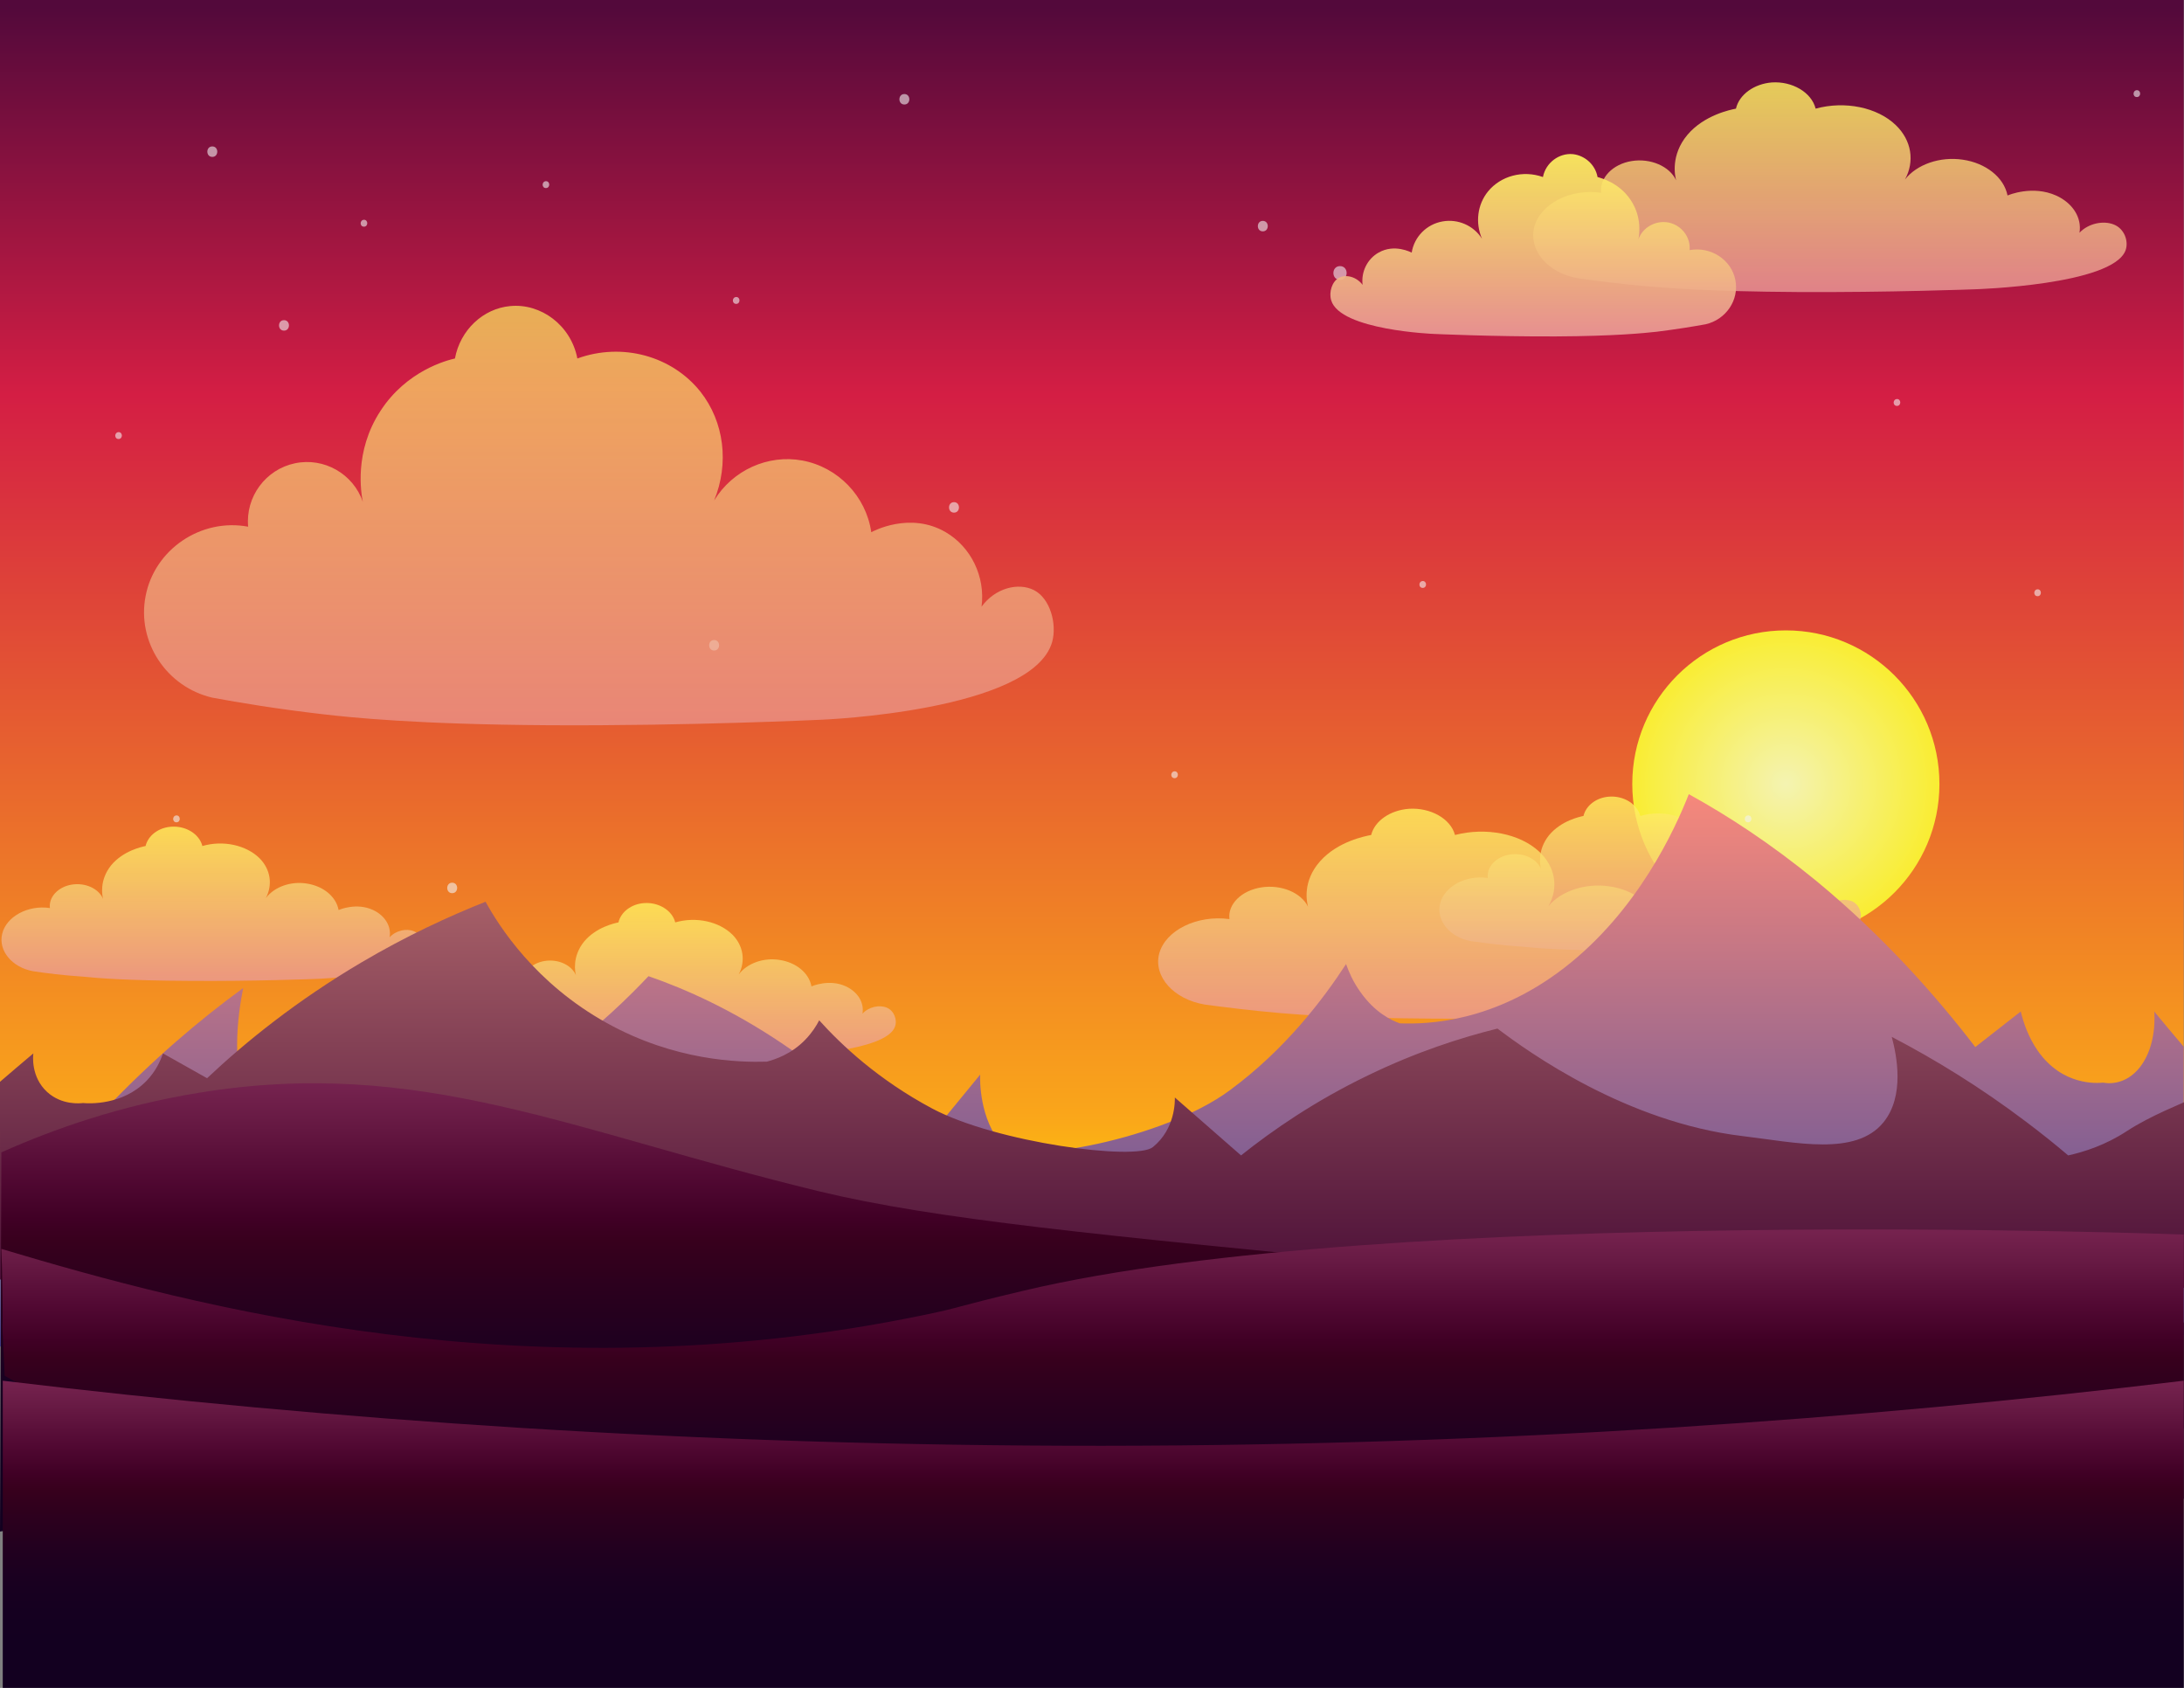 <?xml version="1.0" encoding="UTF-8"?>
<svg width="792.1" height="612.1" enable-background="new 0 0 792 612" version="1.1" viewBox="0 0 792.1 612.1" xmlns="http://www.w3.org/2000/svg">
 <rect x="0" y="0" width="792.1" height="612.1" fill="#808080" stroke="none"/>
 <style type="text/css">.st0{fill:url(#t);}
	.st1{opacity:0.59;}
	.st2{fill:#F1F2F2;}
	.st3{fill:url(#u);}
	.st4{opacity:0.68;fill:url(#v);}
	.st5{opacity:0.82;fill:url(#w);}
	.st6{opacity:0.92;fill:url(#x);}
	.st7{opacity:0.79;fill:url(#y);}
	.st8{opacity:0.79;fill:url(#z);}
	.st9{opacity:0.79;fill:url(#aa);}
	.st10{opacity:0.79;fill:url(#ab);}
	.st11{fill:url(#o);}
	.st12{fill:url(#p);}
	.st13{fill:url(#q);}
	.st14{fill:url(#r);}
	.st15{fill:url(#s);}
	.st16{fill:url(#SVGID_15_);}
	.st17{fill:url(#SVGID_16_);}
	.st18{opacity:0.68;fill:url(#SVGID_17_);}
	.st19{opacity:0.82;fill:url(#SVGID_18_);}
	.st20{opacity:0.92;fill:url(#SVGID_19_);}
	.st21{opacity:0.79;fill:url(#SVGID_20_);}
	.st22{opacity:0.79;fill:url(#SVGID_21_);}
	.st23{opacity:0.79;fill:url(#SVGID_22_);}
	.st24{opacity:0.79;fill:url(#SVGID_23_);}
	.st25{fill:url(#SVGID_24_);}
	.st26{fill:url(#SVGID_25_);}
	.st27{fill:url(#SVGID_26_);}
	.st28{fill:url(#SVGID_27_);}
	.st29{fill:url(#SVGID_28_);}
	.st30{fill:url(#SVGID_29_);}
	.st31{fill:url(#SVGID_30_);}
	.st32{opacity:0.68;fill:url(#SVGID_31_);}
	.st33{opacity:0.82;fill:url(#SVGID_32_);}
	.st34{opacity:0.92;fill:url(#SVGID_33_);}
	.st35{opacity:0.79;fill:url(#SVGID_34_);}
	.st36{opacity:0.79;fill:url(#SVGID_35_);}
	.st37{opacity:0.79;fill:url(#SVGID_36_);}
	.st38{opacity:0.79;fill:url(#SVGID_37_);}
	.st39{fill:url(#SVGID_38_);}
	.st40{fill:url(#SVGID_39_);}
	.st41{fill:url(#SVGID_40_);}
	.st42{fill:url(#SVGID_41_);}
	.st43{fill:url(#SVGID_42_);}
	.st44{fill:url(#SVGID_43_);}
	.st45{fill:url(#SVGID_44_);}
	.st46{opacity:0.68;fill:url(#SVGID_45_);}
	.st47{opacity:0.82;fill:url(#SVGID_46_);}
	.st48{opacity:0.92;fill:url(#SVGID_47_);}
	.st49{opacity:0.79;fill:url(#SVGID_48_);}
	.st50{opacity:0.79;fill:url(#SVGID_49_);}
	.st51{opacity:0.79;fill:url(#SVGID_50_);}
	.st52{opacity:0.79;fill:url(#SVGID_51_);}
	.st53{fill:url(#SVGID_52_);}
	.st54{fill:url(#SVGID_53_);}
	.st55{fill:url(#SVGID_54_);}
	.st56{fill:url(#SVGID_55_);}
	.st57{fill:url(#SVGID_56_);}
	.st58{fill:url(#SVGID_57_);}
	.st59{fill:url(#SVGID_58_);}
	.st60{opacity:0.68;fill:url(#SVGID_59_);}
	.st61{opacity:0.82;fill:url(#SVGID_60_);}
	.st62{opacity:0.92;fill:url(#SVGID_61_);}
	.st63{opacity:0.79;fill:url(#SVGID_62_);}
	.st64{opacity:0.79;fill:url(#SVGID_63_);}
	.st65{opacity:0.79;fill:url(#SVGID_64_);}
	.st66{opacity:0.79;fill:url(#SVGID_65_);}
	.st67{fill:url(#SVGID_66_);}
	.st68{fill:url(#SVGID_67_);}
	.st69{fill:url(#SVGID_68_);}
	.st70{fill:url(#SVGID_69_);}
	.st71{fill:url(#SVGID_70_);}</style>
 <linearGradient id="t" x1="396" x2="396" y1="-.027" y2="455.97" gradientUnits="userSpaceOnUse">
  <stop stop-color="#53093B" offset=".006"/>
  <stop stop-color="#D41E44" offset=".314"/>
  <stop stop-color="#FAA61A" offset=".888"/>
  <stop stop-color="#FFD800" offset=".993"/>
 </linearGradient>
 <rect class="st0" x="5.3724e-13" width="792" height="456" fill="url(#t)"/>
 <radialGradient id="u" cx="647.71" cy="284.29" r="55.708" gradientUnits="userSpaceOnUse">
  <stop stop-color="#F4F3B0" offset=".01"/>
  <stop stop-color="#F9ED32" offset="1"/>
 </radialGradient>
 <circle class="st3" cx="647.7" cy="284.3" r="55.7" fill="url(#u)"/>
 <g class="st1">
  <path class="st2" d="m328 37.9c2.4 0 2.4-3.8 0-3.8s-2.4 3.8 0 3.8z"/>
  <path class="st2" d="m486 101.5c3.2 0 3.2-5 0-5s-3.2 5 0 5z"/>
  <path class="st2" d="m198 68.2c1.6 0 1.6-2.5 0-2.5-1.6 0.1-1.6 2.5 0 2.5z"/>
  <path class="st2" d="m267 110.2c1.6 0 1.6-2.5 0-2.5-1.6 0.1-1.6 2.5 0 2.5z"/>
  <path class="st2" d="m426 282.2c1.6 0 1.6-2.5 0-2.5-1.6 0.1-1.6 2.5 0 2.5z"/>
  <path class="st2" d="m516 213.2c1.6 0 1.6-2.5 0-2.5-1.6 0.1-1.6 2.5 0 2.5z"/>
  <path class="st2" d="m634 298.2c1.6 0 1.6-2.5 0-2.5-1.6 0.1-1.6 2.5 0 2.5z"/>
  <path class="st2" d="m739 216.2c1.6 0 1.6-2.5 0-2.5-1.6 0.1-1.6 2.5 0 2.5z"/>
  <path class="st2" d="m688 147.2c1.6 0 1.6-2.5 0-2.5-1.6 0.1-1.6 2.5 0 2.5z"/>
  <path class="st2" d="m775 35.2c1.6 0 1.6-2.5 0-2.5-1.6 0.1-1.6 2.5 0 2.5z"/>
  <path class="st2" d="m64 298.2c1.6 0 1.6-2.5 0-2.5-1.6 0.1-1.6 2.5 0 2.5z"/>
  <path class="st2" d="m43 159.2c1.6 0 1.6-2.5 0-2.5-1.6 0.1-1.6 2.5 0 2.5z"/>
  <path class="st2" d="m132 82.2c1.6 0 1.6-2.5 0-2.5-1.6 0.1-1.6 2.5 0 2.5z"/>
  <path class="st2" d="m77 56.9c2.4 0 2.4-3.8 0-3.8s-2.4 3.8 0 3.8z"/>
  <path class="st2" d="m103 119.9c2.4 0 2.4-3.8 0-3.8s-2.4 3.8 0 3.8z"/>
  <path class="st2" d="m458 83.9c2.4 0 2.4-3.8 0-3.8s-2.4 3.8 0 3.8z"/>
  <path class="st2" d="m346 185.9c2.4 0 2.4-3.8 0-3.8s-2.4 3.8 0 3.8z"/>
  <path class="st2" d="m164 323.9c2.4 0 2.4-3.8 0-3.8s-2.4 3.8 0 3.8z"/>
  <path class="st2" d="m259 235.9c2.4 0 2.4-3.8 0-3.8s-2.4 3.8 0 3.8z"/>
 </g>
 <linearGradient id="v" x1="217.2" x2="217.2" y1="110.88" y2="263" gradientUnits="userSpaceOnUse">
  <stop stop-color="#FFF45F" offset="0"/>
  <stop stop-color="#EA9A97" offset=".995"/>
 </linearGradient>
 <path class="st4" d="m77 253c-16.7-3.9-27.4-20.3-24.2-36.8 3.2-16.9 20-28.4 37.2-25.2-1-10.9 6.4-20.8 17-23 10.5-2.2 21.1 3.8 24.6 14-0.6-3-3.3-18.2 6.4-33 9.4-14.5 23.9-18.3 27-19 1.9-10.3 10.2-18.1 20-19 11.2-1.1 22.1 7 24.4 19 16.3-5.9 34.3-0.9 44.6 12 8.7 11 10.5 26.1 5 39.5 6.7-11 19.5-16.8 32-14.5 12.9 2.4 23.1 12.9 25 26 0.6-0.3 14-7.6 27 0 9.2 5.4 14.4 16.1 13 27 4.9-6.7 13.2-8.9 19-6 5.9 3 8.4 12.3 6.6 18.8-7.2 25.2-83.6 28.2-83.6 28.2s-48.4 2.3-99 2c-47.8-0.3-71.7-2.8-82-4-16.5-1.9-30.3-4.2-40-6z" fill="url(#v)"/>
 <linearGradient id="w" x1="663.58" x2="663.58" y1="29.877" y2="105.94" gradientUnits="userSpaceOnUse">
  <stop stop-color="#FFF45F" offset="0"/>
  <stop stop-color="#EA9A97" offset=".995"/>
 </linearGradient>
 <path class="st5" d="m572.2 100.9c-10.9-1.9-17.8-10.2-15.8-18.4 2.1-8.5 13-14.2 24.3-12.6-0.6-5.4 4.2-10.4 11.1-11.5 6.8-1.1 13.8 1.9 16.1 7-0.4-1.5-2.1-9.1 4.1-16.5 6.1-7.2 15.6-9.1 17.6-9.5 1.2-5.2 6.7-9 13-9.5 7.3-0.5 14.4 3.5 15.9 9.5 10.6-2.9 22.4-0.5 29.1 6 5.7 5.5 6.9 13.1 3.3 19.7 4.3-5.5 12.7-8.4 20.9-7.2 8.4 1.2 15 6.4 16.3 13 0.4-0.2 9.1-3.8 17.6 0 6 2.7 9.4 8 8.5 13.5 3.2-3.4 8.6-4.5 12.4-3 3.9 1.5 5.5 6.1 4.3 9.4-4.7 12.6-54.5 14.1-54.5 14.1s-31.6 1.2-64.6 1c-31.2-0.2-46.8-1.4-53.5-2-10.8-0.9-19.8-2.1-26.1-3z" fill="url(#w)"/>
 <linearGradient id="x" x1="-1324.2" x2="-1324.2" y1="55.877" y2="121.97" gradientTransform="matrix(-1.14,0,0,1,-954.1,0)" gradientUnits="userSpaceOnUse">
  <stop stop-color="#FFF45F" offset="0"/>
  <stop stop-color="#EA9A97" offset=".995"/>
 </linearGradient>
 <path class="st6" d="m618.6 117.6c7.4-1.7 12.2-8.8 10.8-16-1.4-7.4-8.9-12.3-16.6-10.9 0.4-4.7-2.9-9-7.6-10-4.7-0.9-9.4 1.7-11 6.1 0.3-1.3 1.5-7.9-2.8-14.3-4.2-6.3-10.7-7.9-12-8.3-0.8-4.5-4.6-7.8-8.9-8.3-5-0.5-9.9 3.1-10.9 8.3-7.3-2.6-15.3-0.4-19.9 5.2-3.9 4.8-4.7 11.4-2.2 17.2-3-4.8-8.7-7.3-14.3-6.3-5.8 1-10.3 5.6-11.2 11.3-0.3-0.1-6.2-3.3-12 0-4.1 2.3-6.4 7-5.8 11.7-2.2-2.9-5.9-3.9-8.5-2.6s-3.8 5.3-2.9 8.2c3.2 10.9 37.3 12.2 37.3 12.2s21.6 1 44.2 0.9c21.3-0.1 32-1.2 36.6-1.7 7.2-0.9 13.3-1.9 17.7-2.7z" fill="url(#x)"/>
 <linearGradient id="y" x1="248.47" x2="248.47" y1="327.54" y2="383.57" gradientUnits="userSpaceOnUse">
  <stop stop-color="#FFF45F" offset="0"/>
  <stop stop-color="#EA9A97" offset=".995"/>
 </linearGradient>
 <path class="st7" d="m183.5 379.9c-7.7-1.4-12.7-7.5-11.2-13.6 1.5-6.2 9.3-10.5 17.3-9.3-0.5-4 3-7.7 7.9-8.5s9.8 1.4 11.4 5.2c-0.3-1.1-1.5-6.7 2.9-12.2 4.4-5.3 11.1-6.7 12.5-7 0.9-3.8 4.7-6.7 9.3-7 5.2-0.4 10.2 2.6 11.3 7 7.6-2.2 15.9-0.3 20.7 4.4 4 4 4.9 9.6 2.3 14.5 3.1-4.1 9-6.2 14.8-5.3 6 0.9 10.7 4.7 11.6 9.6 0.3-0.1 6.5-2.8 12.5 0 4.3 2 6.7 5.9 6 9.9 2.3-2.5 6.1-3.3 8.8-2.2s3.9 4.5 3 6.9c-3.3 9.3-38.7 10.4-38.7 10.4s-22.5 0.9-45.9 0.7c-22.2-0.1-33.3-1-38-1.5-7.6-0.5-14-1.4-18.5-2z" fill="url(#y)"/>
 <linearGradient id="z" x1="77" x2="77" y1="299.9" y2="355.93" gradientUnits="userSpaceOnUse">
  <stop stop-color="#FFF45F" offset="0"/>
  <stop stop-color="#EA9A97" offset=".995"/>
 </linearGradient>
 <path class="st8" d="m12 352.2c-7.7-1.4-12.7-7.5-11.2-13.6 1.5-6.2 9.3-10.5 17.3-9.3-0.5-4 3-7.7 7.9-8.5s9.8 1.4 11.4 5.2c-0.3-1.1-1.5-6.7 2.9-12.2 4.4-5.3 11.1-6.7 12.5-7 0.9-3.8 4.7-6.7 9.3-7 5.2-0.4 10.2 2.6 11.3 7 7.6-2.2 15.9-0.3 20.7 4.4 4 4 4.9 9.6 2.3 14.5 3.1-4.1 9-6.2 14.8-5.3 6 0.9 10.7 4.7 11.6 9.6 0.3-0.1 6.5-2.8 12.5 0 4.3 2 6.7 5.9 6 9.9 2.3-2.5 6.1-3.3 8.8-2.2s3.9 4.5 3 6.9c-3.3 9.3-38.7 10.4-38.7 10.4s-22.5 0.9-45.9 0.7c-22.2-0.1-33.3-1-38-1.5-7.6-0.5-14-1.3-18.5-2z" fill="url(#z)"/>
 <linearGradient id="aa" x1="598.53" x2="598.53" y1="288.94" y2="344.97" gradientUnits="userSpaceOnUse">
  <stop stop-color="#FFF45F" offset="0"/>
  <stop stop-color="#EA9A97" offset=".995"/>
 </linearGradient>
 <path class="st9" d="m533.5 341.3c-7.7-1.4-12.7-7.5-11.2-13.6 1.5-6.2 9.3-10.5 17.3-9.3-0.5-4 3-7.7 7.9-8.5s9.8 1.4 11.4 5.2c-0.3-1.1-1.5-6.7 2.9-12.2 4.4-5.3 11.1-6.7 12.5-7 0.9-3.8 4.7-6.7 9.3-7 5.2-0.4 10.2 2.6 11.3 7 7.6-2.2 15.9-0.3 20.7 4.4 4 4 4.9 9.6 2.3 14.5 3.1-4.1 9-6.2 14.8-5.3 6 0.9 10.7 4.7 11.6 9.6 0.3-0.1 6.5-2.8 12.5 0 4.3 2 6.7 5.9 6 9.9 2.3-2.5 6.1-3.3 8.8-2.2s3.9 4.5 3 6.9c-3.3 9.3-38.7 10.4-38.7 10.4s-22.5 0.9-45.9 0.7c-22.2-0.1-33.3-1-38-1.5-7.6-0.5-13.9-1.4-18.5-2z" fill="url(#aa)"/>
 <linearGradient id="ab" x1="532.94" x2="532.94" y1="293.3" y2="369.36" gradientUnits="userSpaceOnUse">
  <stop stop-color="#FFF45F" offset="0"/>
  <stop stop-color="#EA9A97" offset=".995"/>
 </linearGradient>
 <path class="st10" d="m437 364.3c-11.4-1.9-18.7-10.2-16.6-18.4 2.2-8.5 13.7-14.2 25.5-12.6-0.7-5.4 4.4-10.4 11.6-11.5s14.4 1.9 16.9 7c-0.4-1.5-2.2-9.1 4.4-16.5 6.4-7.2 16.4-9.1 18.5-9.5 1.3-5.2 7-9 13.7-9.5 7.7-0.5 15.1 3.5 16.7 9.5 11.2-2.9 23.5-0.5 30.5 6 5.9 5.5 7.2 13.1 3.4 19.8 4.6-5.5 13.3-8.4 21.9-7.2 8.9 1.2 15.8 6.4 17.1 13 0.4-0.2 9.6-3.8 18.5 0 6.3 2.7 9.8 8 8.9 13.5 3.4-3.4 9.1-4.5 13-3 4.1 1.5 5.8 6.1 4.5 9.4-4.9 12.6-57.1 14.1-57.2 14.1 0 0-33.1 1.2-67.7 1-32.7-0.2-49.1-1.4-56.1-2-11.4-1-20.8-2.2-27.5-3.1z" fill="url(#ab)"/>
 <linearGradient id="o" x1="-1296.1" x2="-1296.1" y1="287.97" y2="488.35" gradientTransform="matrix(-1,0,0,1,-900.14,0)" gradientUnits="userSpaceOnUse">
  <stop stop-color="#F5887B" offset=".005"/>
  <stop stop-color="#484A9F" offset="1"/>
 </linearGradient>
 <path class="st11" d="m792 379.6c-3.6-4.3-7.2-8.5-10.7-12.8 0.1 1 1 12.2-5.1 20.1-5.5 7.1-12.4 5.9-13.4 5.7-2.1 0.2-14.7 1.3-23.7-11.5-3.5-5-5.3-10.5-6.2-14.3l-16.5 12.9c-14.4-18.8-33.5-40.3-57.6-60.2-16.6-13.6-32.3-23.8-46.3-31.5-5 12.7-18.5 42.4-45.2 63-25.4 19.6-49.2 20.5-59.6 20.1-3.1-1.1-9.1-3.9-14.4-11.5-2.5-3.5-4.1-7.1-5.1-10-8.4 12.9-22.1 31-42.2 45.8-24 17.8-75.9 27.1-82.3 20.1-8.6-9.6-8.3-24.2-8.2-25.8-8.2 10-16.5 20.1-24.7 30.1-11.7-13.1-27.4-28.2-47.3-41.5-18-12.1-34.7-19.6-48.3-24.3-11.8 12.5-48.1 48.7-91.5 55.9-19.7 3.3-42.1 10.5-52.4-7.2-8.1-13.7-5-34.9-3.1-44.4-15.9 11.6-33 26.1-50.4 44.4-5.4 5.7-10.6 11.5-15.4 17.2-5.9-1.8-22-12.7-22-12.7l-0.4 81.1s525.6-2.8 792-4.2" fill="url(#o)"/>
 <linearGradient id="p" x1="396" x2="396" y1="326.97" y2="466.96" gradientUnits="userSpaceOnUse">
  <stop stop-color="#A65F67" offset="0"/>
  <stop stop-color="#4A0E37" offset="1"/>
 </linearGradient>
 <path class="st12" d="m0 392.3c4-3.4 8-6.9 12.1-10.3-0.1 0.7-1 8.5 5 14 5.4 4.9 12.1 4.1 13 4 2.1 0.2 14.3 0.9 23-8 3.4-3.5 5.1-7.3 6-10 5.3 3 10.7 6 16 9 14-13.2 32.6-28.2 56-42 16.1-9.5 31.4-16.6 45-22 4.9 8.9 18 29.6 44 44 24.7 13.7 47.8 14.3 58 14 3-0.8 8.9-2.7 14-8 2.4-2.5 4-5 5-7 8.1 9 21.5 21.6 41 32 23.3 12.4 73.8 19 80 14 8.3-6.7 8-16.9 8-18l24 21c11.4-9.1 26.7-19.7 46-29 17.5-8.5 33.7-13.7 47-17 11.5 8.7 46.8 34 89 39 19.2 2.3 40.9 7.4 51-5 7.8-9.6 4.8-24.3 3-31 15.5 8.1 32.1 18.2 49 31 5.3 4 10.3 8 15 12 5.8-1.3 13.5-3.7 21.4-8.9 8.4-5.5 20.5-10.2 20.6-10.4v67.3l-792.1-3" fill="url(#p)"/>
 <linearGradient id="q" x1="396" x2="396" y1="392.83" y2="555.35" gradientUnits="userSpaceOnUse">
  <stop stop-color="#76234F" offset="0"/>
  <stop stop-color="#691B45" offset=".076"/>
  <stop stop-color="#520933" offset=".207"/>
  <stop stop-color="#400025" offset=".303"/>
  <stop stop-color="#38001D" offset=".352"/>
  <stop stop-color="#33001D" offset=".39"/>
  <stop stop-color="#29001E" offset=".477"/>
  <stop stop-color="#20001F" offset=".567"/>
  <stop stop-color="#190020" offset=".657"/>
  <stop stop-color="#150020" offset=".75"/>
  <stop stop-color="#130020" offset=".849"/>
 </linearGradient>
 <path class="st13" d="m0.5 417.9c19.2-8.6 43.3-17 71.5-21.6 80.5-13.2 135.5 14 225 35.7 42.3 10.2 100.2 15.8 216 27 123 11.9 279 20.6 279 20.6v38.4s-779.3 34.2-792 37.4z" fill="url(#q)"/>
 <linearGradient id="r" x1="396.26" x2="396.26" y1="445.86" y2="578.58" gradientUnits="userSpaceOnUse">
  <stop stop-color="#76234F" offset="0"/>
  <stop stop-color="#691B45" offset=".076"/>
  <stop stop-color="#520933" offset=".207"/>
  <stop stop-color="#400025" offset=".303"/>
  <stop stop-color="#38001D" offset=".352"/>
  <stop stop-color="#33001D" offset=".39"/>
  <stop stop-color="#29001E" offset=".477"/>
  <stop stop-color="#20001F" offset=".567"/>
  <stop stop-color="#190020" offset=".657"/>
  <stop stop-color="#150020" offset=".75"/>
  <stop stop-color="#130020" offset=".849"/>
 </linearGradient>
 <path class="st14" d="m0.5 452.9c69.9 20.9 191.2 53.6 334 24.1 15.1-3.1 9.9-2.6 37-9 131.5-31.2 420.5-20.3 420.5-20.3v95.8c0-0.7-537.3 103.9-790.3-44.6-1.6-33.2-0.2-3.2-1-39.9-0.1-1.9-0.1-3.9-0.2-6.1z" fill="url(#r)"/>
 <linearGradient id="s" x1="396.5" x2="396.5" y1="500.68" y2="612.03" gradientUnits="userSpaceOnUse">
  <stop stop-color="#76234F" offset="0"/>
  <stop stop-color="#691B45" offset=".076"/>
  <stop stop-color="#520933" offset=".207"/>
  <stop stop-color="#400025" offset=".303"/>
  <stop stop-color="#38001D" offset=".352"/>
  <stop stop-color="#33001D" offset=".39"/>
  <stop stop-color="#29001E" offset=".477"/>
  <stop stop-color="#20001F" offset=".567"/>
  <stop stop-color="#190020" offset=".657"/>
  <stop stop-color="#150020" offset=".75"/>
  <stop stop-color="#130020" offset=".849"/>
 </linearGradient>
 <path class="st15" d="m792 500.7c-116.6 14-248.1 23.5-392.2 23.6-146.7 0.1-280.5-9.4-398.8-23.6v111.4h791z" fill="url(#s)"/>
</svg>
